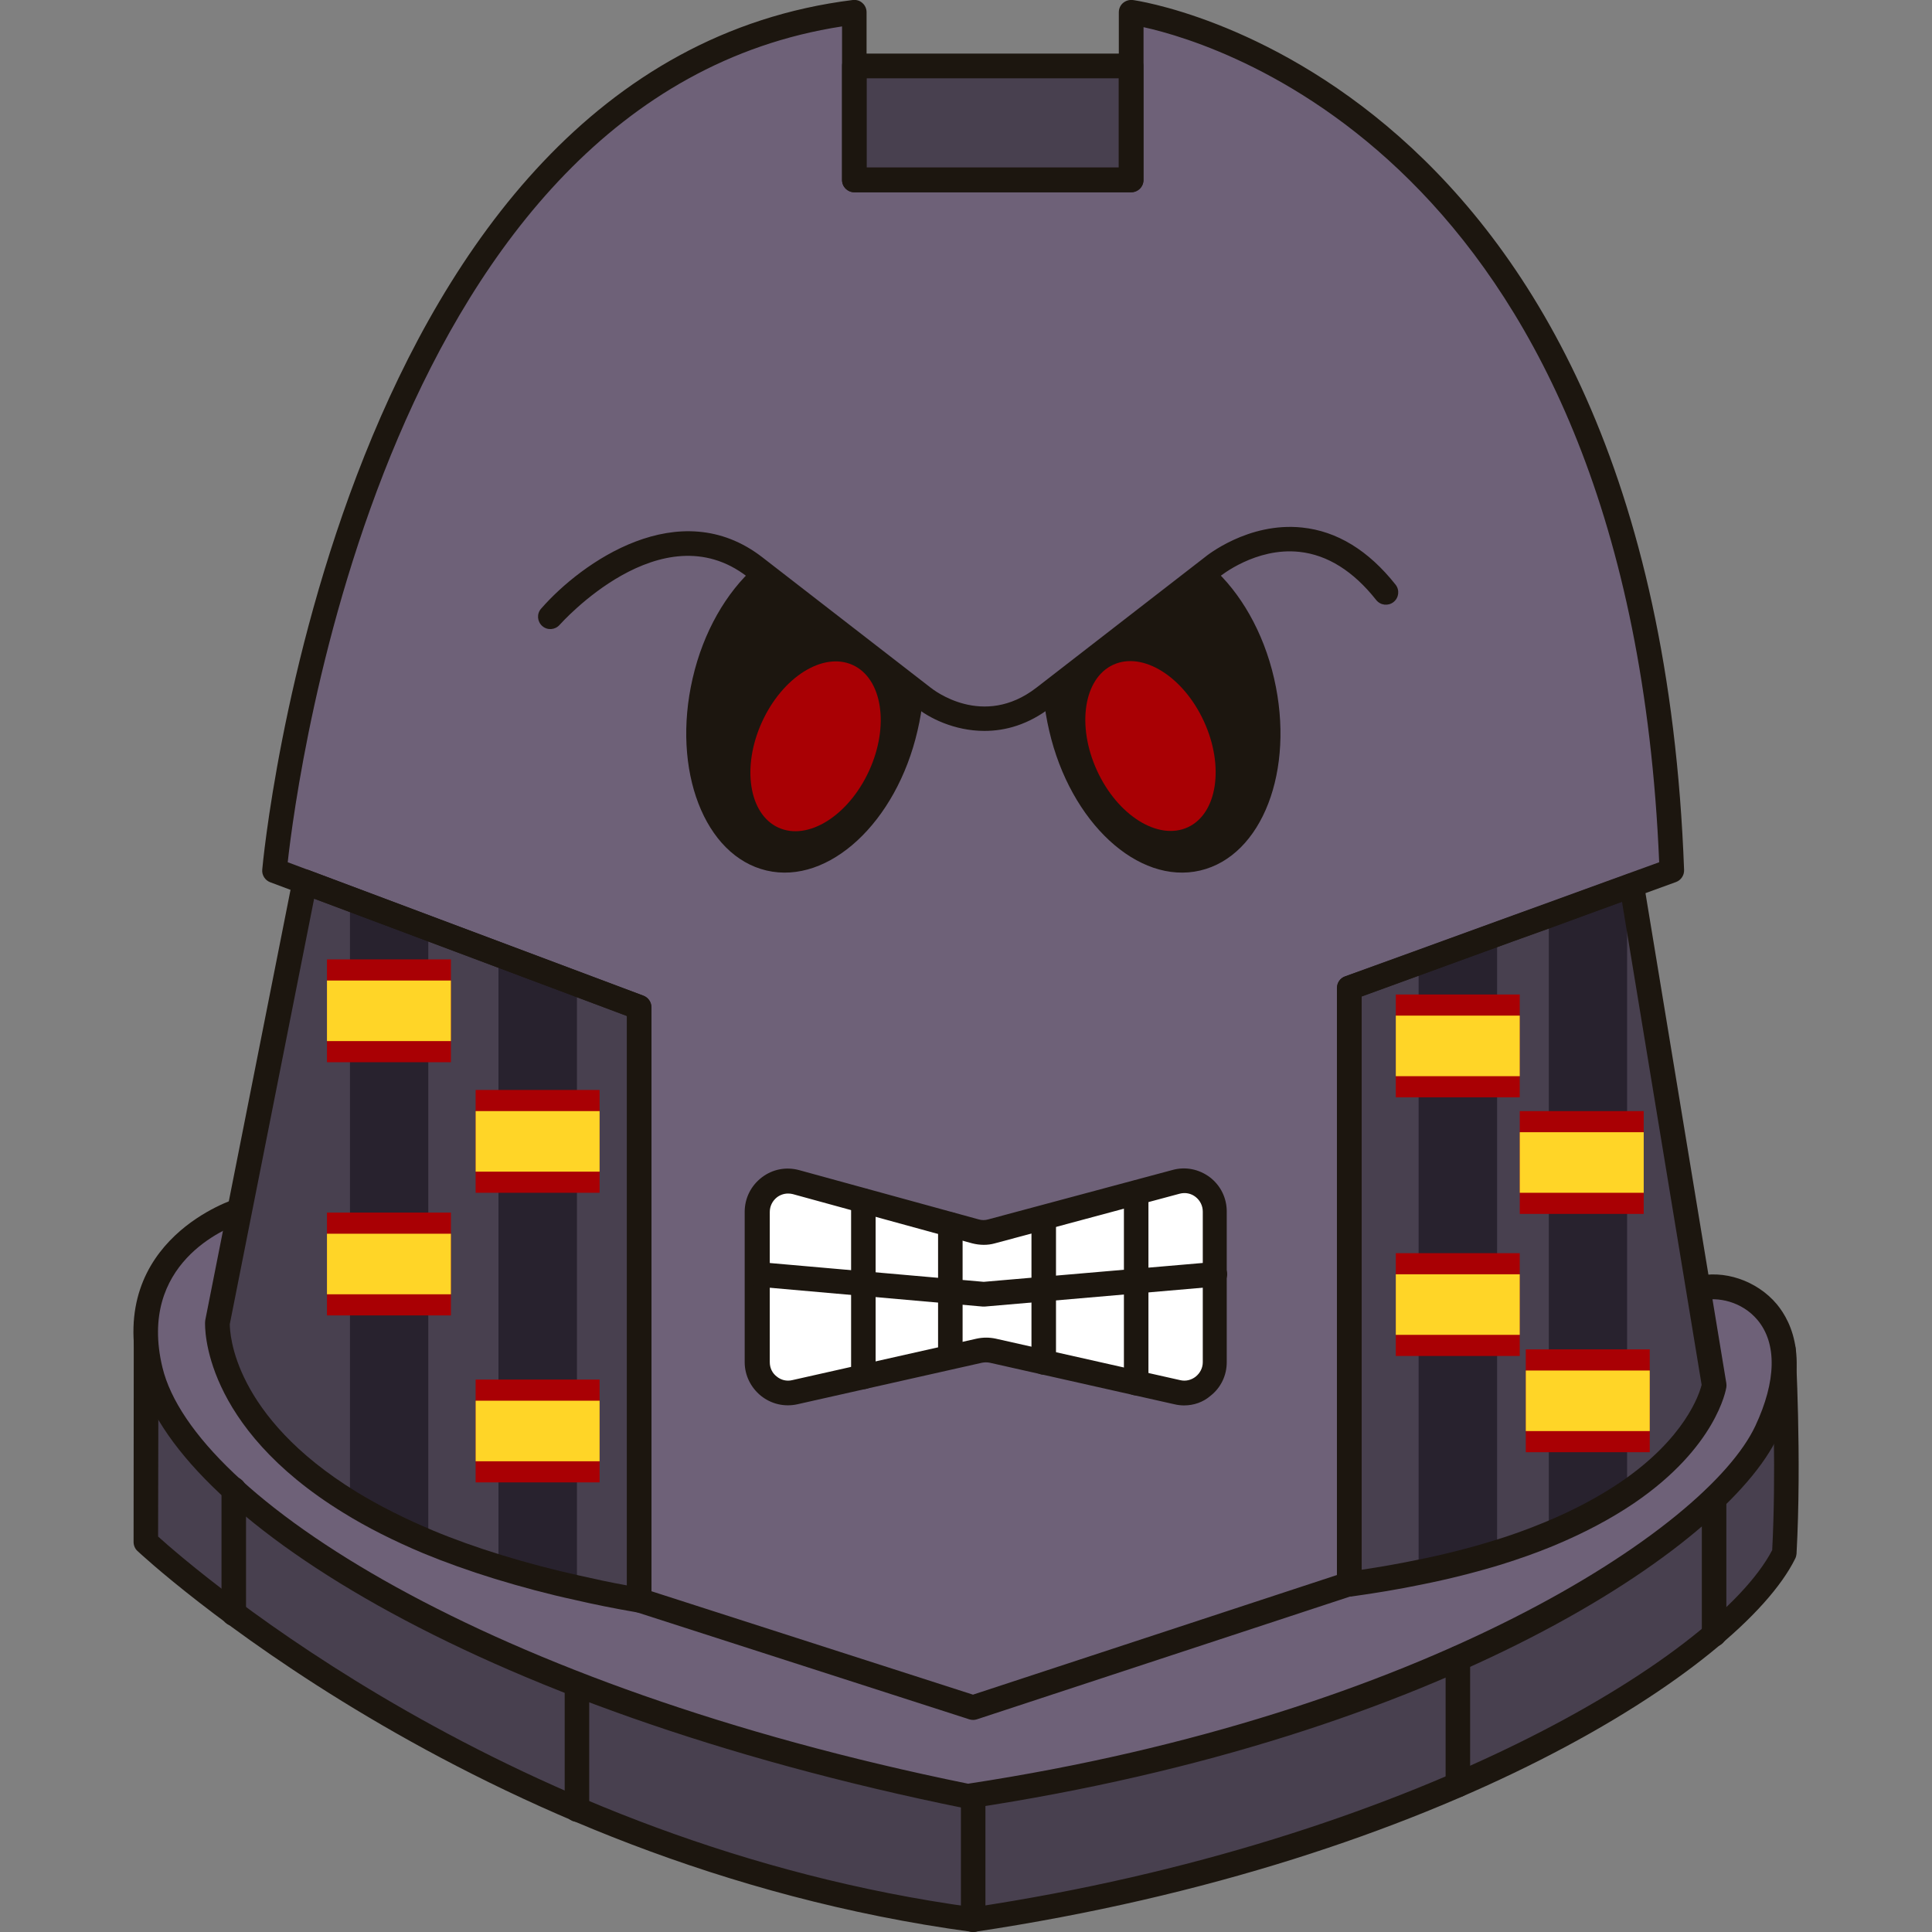 <svg version="1.1" id="Слой_1" xmlns="http://www.w3.org/2000/svg" xmlns:xlink="http://www.w3.org/1999/xlink" x="0px" y="0px"
	 viewBox="0 0 1024 1024" style="enable-background:new 0 0 1024 1024;" xml:space="preserve"><rect x="0" y="0" width="1024" height="1024" fill="#808080" stroke="none"/><style type="text/css">
	.st0{fill:#48404F;}
	.st1{fill:#1C160F;}
	.st2{fill:#6E6178;}
	.st3{fill:#28222E;}
	.st4{fill:#A90004;}
	.st5{fill:#FFD527;}
	.st6{fill:#FFFFFF;}
</style><g><path class="st0" d="M77.4,702.2l-0.1,115c0,0,173.1,164.3,438.5,200.2c241.1-36.1,401.3-136.4,429.9-194.2
		c2.8-51.4-0.5-108-0.5-108L77.4,702.2z"/><path class="st1" d="M515.8,1024c-0.3,0-0.6,0-0.9-0.1C250.4,988.1,74.5,823.6,72.8,822c-1.3-1.2-2-3-2-4.7l0.1-115
		c0-1.7,0.7-3.4,2-4.6c1.2-1.2,3-1.9,4.7-1.9l867.7,12.9c3.4,0.1,6.2,2.7,6.4,6.1c0,0.6,3.3,57.6,0.5,108.8
		c-0.1,0.9-0.3,1.7-0.7,2.5c-28.5,57.8-186.4,160.6-434.8,197.8C516.4,1024,516.1,1024,515.8,1024z M83.8,814.4
		c20.2,18.2,187.5,163.1,432,196.5c231.1-34.8,393.5-131.8,423.5-189.3c2.1-40.4,0.4-84.2-0.3-99.9l-855-12.8L83.8,814.4z"/><path class="st2" d="M127,641.6c0,0-63.1,18.8-47.2,84.8S240.6,896.9,513,952.1c240.4-36.3,395.8-134.5,423.4-193.6
		c27.6-59-13.1-81.6-36.3-75.4S127,641.6,127,641.6z"/><path class="st1" d="M513,958.6c-0.4,0-0.9,0-1.3-0.1C247.7,905,91.4,802,73.5,727.9c-17.2-71.2,51-92.4,51.7-92.6
		c0.7-0.2,1.5-0.3,2.3-0.3c298.8,19,750.8,45.7,771.1,41.7c14.8-4,32.6,2,43.1,14.5c8,9.6,18.8,31.4,0.7,70
		C914.6,820.5,763.5,920.9,514,958.5C513.7,958.6,513.4,958.6,513,958.6z M127.8,648.2c-8,2.7-55,21.4-41.7,76.6
		c16.5,68.3,171.8,168.7,427,220.6c241.3-36.7,391.6-134.8,417.3-189.7c11.1-23.7,11.5-43.7,1.1-56.1c-8.2-9.8-21.2-12.5-29.8-10.2
		C878.3,695.6,210.4,653.5,127.8,648.2z"/><path class="st2" d="M886.1,461.4c-7.4,2.7-14.5,5.3-21.2,7.8c-149.7,54.4-149.7,54.4-149.7,54.4v316l-199.4,65.6l-177-57V533.9
		l-177.2-66.5l-16.1-6c0,0,36.2-421.2,307.3-454.9v28.4c0,60.4,0,60.4,0,60.4h146.7V6.5C599.5,6.5,870.5,40.1,886.1,461.4z"/><path class="st0" d="M599.5,34.9v60.4H452.8c0,0,0,0,0-60.4H599.5z"/><path class="st0" d="M338.8,533.9v314.2c-11.6-2-22.6-4.2-33-6.6c-15.1-3.3-28.8-7.1-41.6-11c-13.6-4.2-26-8.6-37.2-13.3
		c-16-6.7-29.8-13.8-41.5-21c-72.6-44.6-70.2-95.2-70.2-95.2l46.3-233.7l23.9,9L227,492l37.2,13.9l41.6,15.7L338.8,533.9z"/><path class="st0" d="M908.5,734.2c0,0-4.4,28.7-46.2,57c-11.1,7.5-24.6,15-41.5,21.9c-8.3,3.4-17.4,6.7-27.3,9.8
		c-12.5,3.8-26.3,7.4-41.6,10.5c-11.3,2.4-23.6,4.4-36.7,6.2v-316c0,0,0,0,36.7-13.2c10.5-3.9,24.1-8.8,41.6-15.2
		c8.2-3,17.2-6.3,27.3-9.8c12.3-4.5,26.1-9.6,41.5-15.2c0.8-0.3,1.7-0.6,2.5-1L908.5,734.2z"/><path class="st3" d="M227,492v325.3c-16-6.7-29.8-13.8-41.5-21V476.4L227,492z"/><path class="st3" d="M305.8,521.6v320c-15.1-3.3-28.8-7.1-41.6-11V505.9L305.8,521.6z"/><path class="st3" d="M862.4,470.1v321.1c-11.1,7.5-24.6,15-41.5,21.9V485.3C833.1,480.7,846.9,475.7,862.4,470.1z"/><path class="st3" d="M793.5,495.1v327.8c-12.5,3.8-26.3,7.4-41.6,10.5v-323C762.4,506.4,776,501.5,793.5,495.1z"/><rect x="173.3" y="508.5" class="st4" width="65.7" height="54.5"/><rect x="173.3" y="519.7" class="st5" width="65.7" height="32.1"/><rect x="173.3" y="642.7" class="st4" width="65.7" height="54.5"/><rect x="252.1" y="577.7" class="st4" width="65.7" height="54.5"/><rect x="252.1" y="731.2" class="st4" width="65.7" height="54.5"/><rect x="173.3" y="653.9" class="st5" width="65.7" height="32.1"/><rect x="252.1" y="588.9" class="st5" width="65.7" height="32.1"/><rect x="739.8" y="527.1" class="st4" width="65.7" height="54.5"/><rect x="739.8" y="538.3" class="st5" width="65.7" height="32.1"/><rect x="739.8" y="664.2" class="st4" width="65.7" height="54.5"/><rect x="739.8" y="675.4" class="st5" width="65.7" height="32.1"/><rect x="805.5" y="588.9" class="st4" width="65.7" height="54.5"/><rect x="805.5" y="600.1" class="st5" width="65.7" height="32.1"/><rect x="808.7" y="715.2" class="st4" width="65.7" height="54.5"/><rect x="808.7" y="726.4" class="st5" width="65.7" height="32.1"/><rect x="252.1" y="742.4" class="st5" width="65.7" height="32.1"/><path class="st1" d="M515.8,911.6c-0.7,0-1.4-0.1-2-0.3l-177-57c-2.7-0.9-4.5-3.4-4.5-6.2V538.5l-189.1-70.9
		c-2.7-1-4.5-3.8-4.2-6.7C139.3,456.6,178.8,34,452,0c1.9-0.2,3.7,0.3,5.1,1.6c1.4,1.2,2.2,3,2.2,4.9v82.3H593V6.5
		c0-1.9,0.8-3.7,2.2-4.9c1.4-1.2,3.3-1.8,5.1-1.6c2.8,0.3,276.7,39.2,292.3,461.1c0.1,2.8-1.6,5.4-4.3,6.4l-166.7,60.6v311.4
		c0,2.8-1.8,5.3-4.5,6.2l-199.4,65.6C517.1,911.5,516.4,911.6,515.8,911.6z M345.3,843.4l170.4,54.8l192.9-63.4V523.6
		c0-2.7,1.7-5.2,4.3-6.1l166.5-60.5C864,89.6,648.8,23.8,606.1,14.4v81c0,3.6-2.9,6.5-6.5,6.5H452.8c-3.6,0-6.5-2.9-6.5-6.5V14
		C205.5,51,157.6,410.6,152.5,457l188.6,70.8c2.5,1,4.2,3.4,4.2,6.1V843.4z"/><path class="st1" d="M599.5,101.9H452.8c-3.6,0-6.5-2.9-6.5-6.5V34.9c0-3.6,2.9-6.5,6.5-6.5h146.7c3.6,0,6.5,2.9,6.5,6.5v60.4
		C606.1,99,603.1,101.9,599.5,101.9z M459.3,88.8H593V41.5H459.3V88.8z"/><path class="st1" d="M338.8,854.7c-0.4,0-0.7,0-1.1-0.1c-12.2-2.1-23.1-4.3-33.4-6.7c-13.9-3-27.6-6.7-42.1-11.1
		c-13.6-4.2-26.4-8.8-37.8-13.5c-15.7-6.6-30-13.8-42.4-21.5c-75.1-46.1-73.4-98.8-73.3-101.1c0-0.3,0.1-0.6,0.1-1l46.3-233.7
		c0.4-1.9,1.6-3.5,3.2-4.4c1.7-0.9,3.7-1.1,5.5-0.4l177.2,66.5c2.6,1,4.2,3.4,4.2,6.1v314.2c0,1.9-0.9,3.8-2.3,5
		C341.8,854.1,340.3,854.7,338.8,854.7z M121.8,701.8c0,4.9,1.7,48.7,67.1,88.9c11.9,7.3,25.6,14.2,40.6,20.5
		c11,4.6,23.3,9,36.6,13.1c14.1,4.3,27.5,7.8,41.1,10.8c7.9,1.8,16.2,3.6,25.1,5.2V538.5l-165.8-62.2L121.8,701.8z"/><path class="st1" d="M715.2,846.1c-1.6,0-3.1-0.6-4.3-1.6c-1.4-1.2-2.2-3-2.2-4.9v-316c0-2.8,1.7-5.2,4.3-6.1l36.7-13.2
		c5.4-2,11.7-4.3,18.9-6.9l28.3-10.3c6.7-2.4,14-5.1,21.8-7.8c12.2-4.5,26.1-9.6,41.5-15.1c0.2-0.1,0.8-0.3,1.4-0.6l0.9-0.3
		c1.8-0.7,3.9-0.6,5.6,0.4c1.7,1,2.9,2.7,3.2,4.6L915,733.2c0.1,0.7,0.1,1.4,0,2.1c-0.2,1.3-5.4,31.8-48.9,61.4
		c-12.4,8.4-26.8,16-42.7,22.6c-8.9,3.7-18.3,7-27.9,10c-13.5,4.1-27.7,7.7-42.3,10.6c-11.6,2.4-24.1,4.5-37.1,6.3
		C715.8,846,715.5,846.1,715.2,846.1z M721.7,528.2V832c10-1.5,19.7-3.2,28.8-5.1c14.2-2.8,28-6.3,41-10.3
		c9.3-2.8,18.3-6.1,26.8-9.6c15.1-6.2,28.7-13.4,40.4-21.3c34.5-23.4,42-46.9,43.2-51.7L859.7,478c-13.7,5-25.8,9.4-36.6,13.4
		c-7.9,2.8-15.2,5.4-21.8,7.8L773,509.5c-7.2,2.6-13.4,4.9-18.9,6.9L721.7,528.2z"/><path class="st6" d="M422,626.6l95.1,26.1c2.8,0.8,5.7,0.8,8.5,0l97.7-26.2c10.4-2.8,20.5,5,20.5,15.8V722
		c0,10.5-9.7,18.2-19.9,15.9l-97.8-22c-2.4-0.5-4.8-0.5-7.2,0l-97.8,22c-10.2,2.3-19.9-5.5-19.9-15.9v-79.7
		C401.4,631.6,411.6,623.8,422,626.6z"/><path class="st1" d="M627.6,744.9c-1.7,0-3.4-0.2-5.1-0.6l-97.8-22c-1.4-0.3-2.9-0.3-4.3,0l-97.8,22c-6.8,1.5-13.8-0.1-19.3-4.5
		c-5.4-4.4-8.6-10.9-8.6-17.8v-79.7c0-7.2,3.3-13.8,9-18.2c5.7-4.4,12.9-5.8,19.9-3.9l95.1,26.1c1.7,0.5,3.4,0.5,5.1,0l97.7-26.2
		c6.9-1.9,14.1-0.4,19.8,3.9c5.7,4.4,8.9,11,8.9,18.1V722c0,7-3.1,13.5-8.6,17.8C637.7,743.2,632.7,744.9,627.6,744.9z M417.7,632.6
		c-2.1,0-4.2,0.7-5.9,2c-2.4,1.9-3.8,4.7-3.8,7.8V722c0,3,1.3,5.8,3.7,7.6c2.3,1.9,5.3,2.6,8.2,1.9l97.8-22c3.3-0.7,6.7-0.7,10,0
		l97.8,22c2.9,0.7,5.9,0,8.3-1.9c2.3-1.9,3.7-4.6,3.7-7.6v-79.8c0-3.1-1.4-5.9-3.8-7.8c-2.4-1.9-5.5-2.5-8.5-1.7L527.3,659
		c-3.9,1.1-8,1-12,0l-95.1-26.1l0,0C419.4,632.7,418.6,632.6,417.7,632.6z"/><path class="st1" d="M521.4,692.5c-0.2,0-0.4,0-0.6,0l-120-10.6c-3.6-0.3-6.2-3.5-5.9-7.1s3.5-6.2,7.1-5.9l119.4,10.5l121.9-10.5
		c3.6-0.3,6.8,2.4,7.1,5.9s-2.4,6.8-5.9,7.1l-122.5,10.6C521.7,692.5,521.6,692.5,521.4,692.5z"/><path class="st1" d="M457.6,736.3c-3.6,0-6.5-2.9-6.5-6.5v-93.4c0-3.6,2.9-6.5,6.5-6.5s6.5,2.9,6.5,6.5v93.4
		C464.2,733.4,461.2,736.3,457.6,736.3z"/><path class="st1" d="M503.7,725.2c-3.6,0-6.5-2.9-6.5-6.5V649c0-3.6,2.9-6.5,6.5-6.5s6.5,2.9,6.5,6.5v69.7
		C510.3,722.3,507.3,725.2,503.7,725.2z"/><path class="st1" d="M553.2,728.6c-3.6,0-6.5-2.9-6.5-6.5v-76.7c0-3.6,2.9-6.5,6.5-6.5c3.6,0,6.5,2.9,6.5,6.5v76.7
		C559.7,725.7,556.8,728.6,553.2,728.6z"/><path class="st1" d="M602.2,739.6c-3.6,0-6.5-2.9-6.5-6.5V632.2c0-3.6,2.9-6.5,6.5-6.5c3.6,0,6.5,2.9,6.5,6.5v100.9
		C608.7,736.7,605.8,739.6,602.2,739.6z"/><path class="st1" d="M489.2,369.6c-0.5,5.8-1.5,11.7-2.9,17.7c-11.2,48.6-47.1,81.8-80,74.1c-32.9-7.7-50.4-53.2-39.2-101.8
		c5.7-24.9,18-45.7,32.9-59L489.2,369.6z"/><ellipse transform="matrix(0.416 -0.909 0.909 0.416 -107.121 624.084)" class="st4" cx="432.4" cy="395.5" rx="47.4" ry="31.2"/><path class="st1" d="M553.2,369.6c0.5,5.8,1.5,11.7,2.9,17.7c11.2,48.6,47.1,81.8,80,74.1c32.9-7.7,50.4-53.2,39.2-101.8
		c-5.7-24.9-18-45.7-32.9-59L553.2,369.6z"/><ellipse transform="matrix(0.909 -0.416 0.416 0.909 -109.235 289.659)" class="st4" cx="610" cy="395.5" rx="31.2" ry="47.4"/><path class="st1" d="M521.8,387.4c-16,0-29.6-6.9-36.7-12.8l-89-68.9c-45.6-35.3-98.9,24.9-99.5,25.5c-2.4,2.7-6.5,3-9.2,0.6
		c-2.7-2.4-3-6.5-0.6-9.2c21.3-24.4,73.2-61.4,117.3-27.2l89.2,69.1c1.3,1,27.6,21.9,56,0l89.2-69.1c0.7-0.6,23-18.8,51.6-15.8
		c18.5,1.9,35.2,12.1,49.6,30.3c2.2,2.8,1.8,6.9-1.1,9.2c-2.8,2.2-6.9,1.8-9.2-1.1c-12.1-15.3-25.8-23.9-40.7-25.5
		c-23.2-2.5-41.9,12.9-42.1,13l-89.4,69.2C545.1,384.1,532.9,387.4,521.8,387.4z"/><path class="st1" d="M123.9,861.8c-3.6,0-6.5-2.9-6.5-6.5v-66c0-3.6,2.9-6.5,6.5-6.5c3.6,0,6.5,2.9,6.5,6.5v66
		C130.5,858.9,127.5,861.8,123.9,861.8z"/><path class="st1" d="M305.8,965.6c-3.6,0-6.5-2.9-6.5-6.5v-66.3c0-3.6,2.9-6.5,6.5-6.5s6.5,2.9,6.5,6.5v66.3
		C312.3,962.7,309.4,965.6,305.8,965.6z"/><path class="st1" d="M515.8,1024c-3.6,0-6.5-2.9-6.5-6.5v-65.4c0-3.6,2.9-6.5,6.5-6.5c3.6,0,6.5,2.9,6.5,6.5v65.4
		C522.3,1021.1,519.4,1024,515.8,1024z"/><path class="st1" d="M772.7,952.6c-3.6,0-6.5-2.9-6.5-6.5v-67.2c0-3.6,2.9-6.5,6.5-6.5s6.5,2.9,6.5,6.5v67.2
		C779.2,949.7,776.3,952.6,772.7,952.6z"/><path class="st1" d="M908.5,872.8c-3.6,0-6.5-2.9-6.5-6.5v-71.9c0-3.6,2.9-6.5,6.5-6.5s6.5,2.9,6.5,6.5v71.9
		C915.1,869.8,912.1,872.8,908.5,872.8z"/></g></svg>
